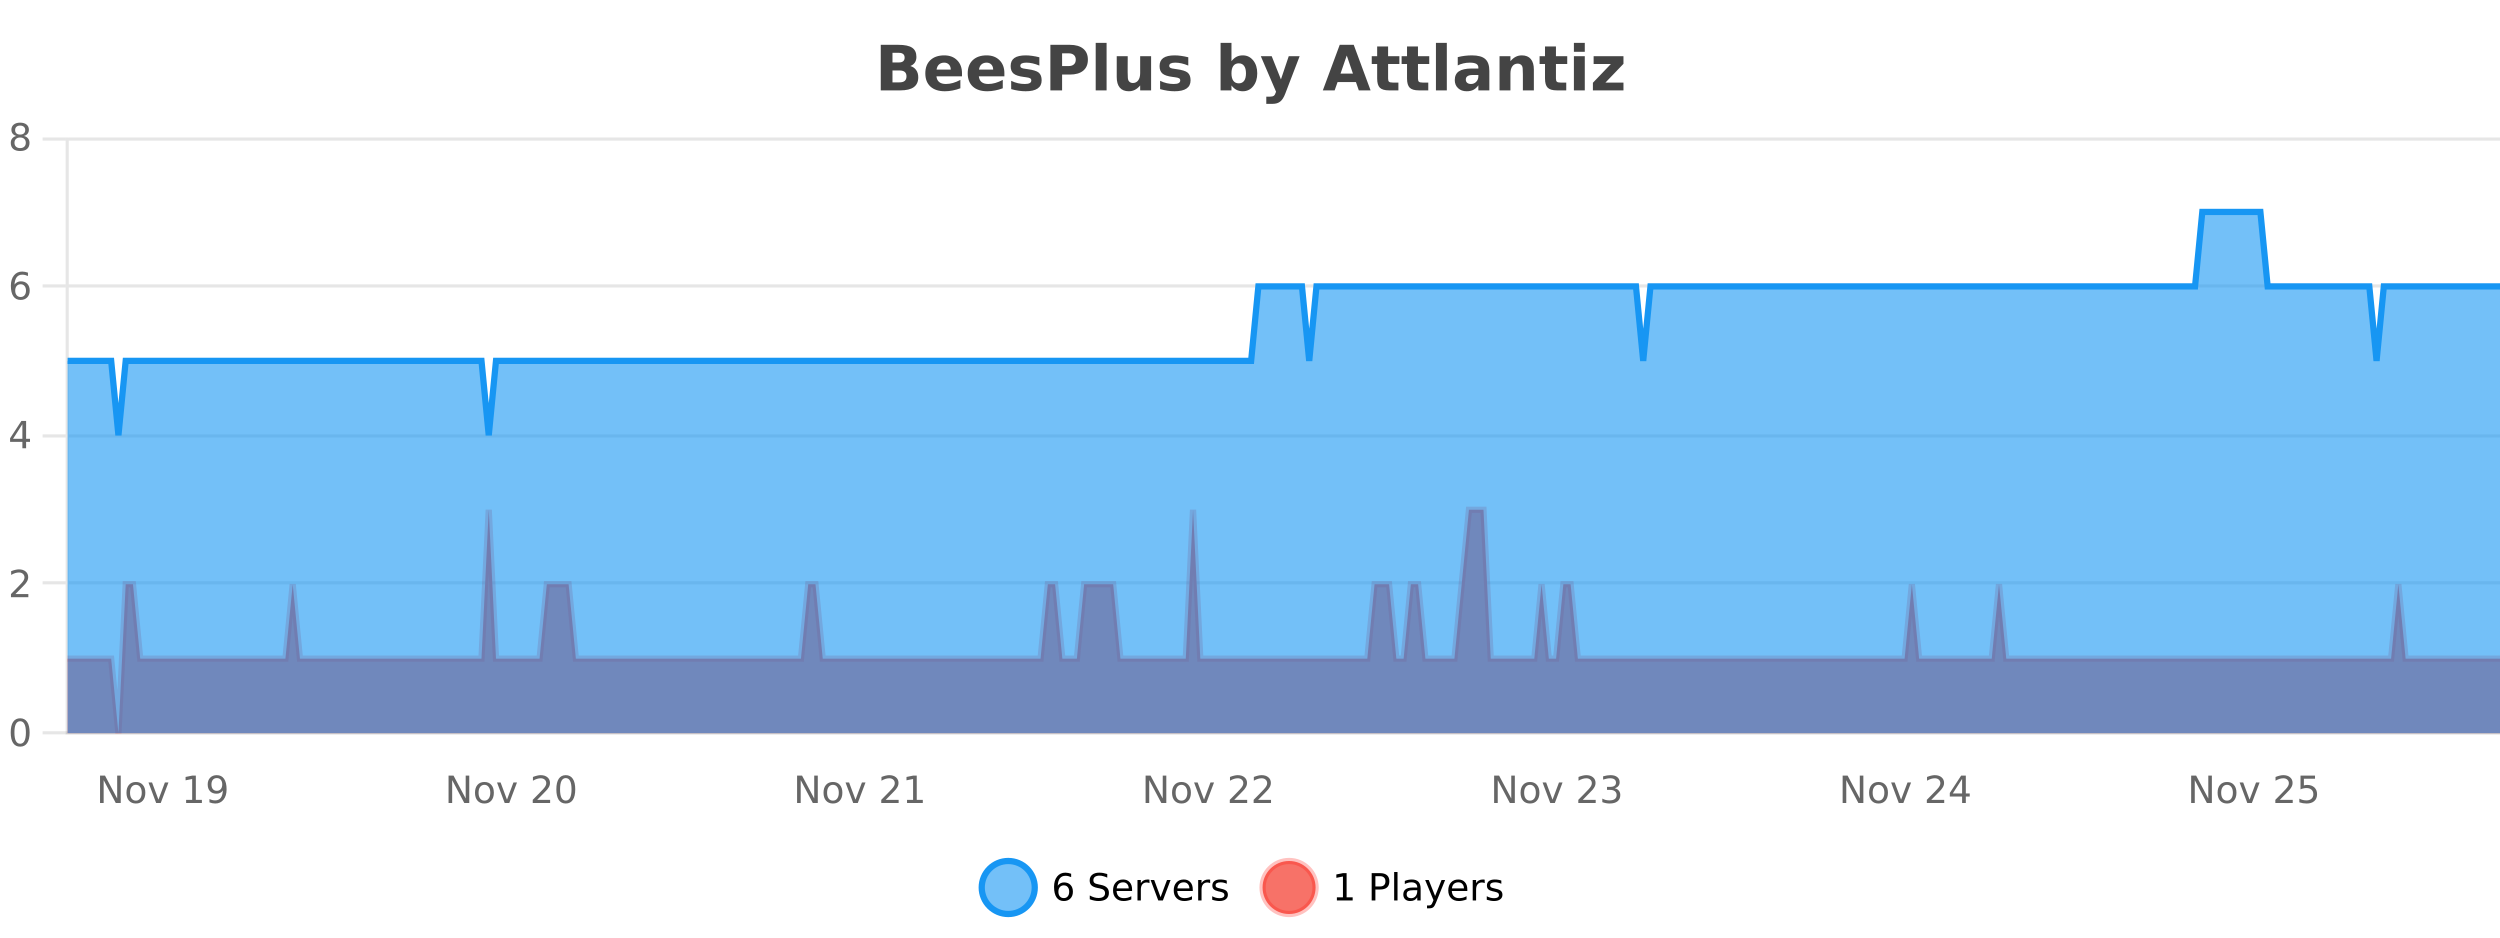 <?xml version="1.0" encoding="UTF-8"?>
<svg xmlns="http://www.w3.org/2000/svg" xmlns:xlink="http://www.w3.org/1999/xlink" width="800pt" height="300pt" viewBox="0 0 800 300" version="1.1">
<defs>
<clipPath id="clip1">
  <path d="M 285 263 L 360 263 L 360 300 L 285 300 Z M 285 263 "/>
</clipPath>
<clipPath id="clip2">
  <path d="M 375 263 L 450 263 L 450 300 L 375 300 Z M 375 263 "/>
</clipPath>
<clipPath id="clip3">
  <path d="M 21.633 163 L 800 163 L 800 234.602 L 21.633 234.602 Z M 21.633 163 "/>
</clipPath>
<clipPath id="clip4">
  <path d="M 20.633 134 L 800 134 L 800 235.602 L 20.633 235.602 Z M 20.633 134 "/>
</clipPath>
<clipPath id="clip5">
  <path d="M 21.633 67 L 800 67 L 800 234.602 L 21.633 234.602 Z M 21.633 67 "/>
</clipPath>
<clipPath id="clip6">
  <path d="M 20.633 43 L 800 43 L 800 168 L 20.633 168 Z M 20.633 43 "/>
</clipPath>
</defs>
<g id="surface594146">
<rect x="0" y="0" width="800" height="300" style="fill:rgb(100%,100%,100%);fill-opacity:1;stroke:none;"/>
<path style="fill:none;stroke-width:1;stroke-linecap:butt;stroke-linejoin:miter;stroke:rgb(0%,0%,0%);stroke-opacity:0.098;stroke-miterlimit:10;" d="M 22 234.5 L 800 234.5 "/>
<path style="fill:none;stroke-width:1;stroke-linecap:butt;stroke-linejoin:miter;stroke:rgb(0%,0%,0%);stroke-opacity:0.098;stroke-miterlimit:10;" d="M 13.633 234.5 L 21 234.5 "/>
<path style="fill:none;stroke-width:1;stroke-linecap:butt;stroke-linejoin:miter;stroke:rgb(0%,0%,0%);stroke-opacity:0.098;stroke-miterlimit:10;" d="M 22 186.5 L 800 186.5 "/>
<path style="fill:none;stroke-width:1;stroke-linecap:butt;stroke-linejoin:miter;stroke:rgb(0%,0%,0%);stroke-opacity:0.098;stroke-miterlimit:10;" d="M 13.633 186.5 L 21 186.5 "/>
<path style="fill:none;stroke-width:1;stroke-linecap:butt;stroke-linejoin:miter;stroke:rgb(0%,0%,0%);stroke-opacity:0.098;stroke-miterlimit:10;" d="M 22 139.5 L 800 139.5 "/>
<path style="fill:none;stroke-width:1;stroke-linecap:butt;stroke-linejoin:miter;stroke:rgb(0%,0%,0%);stroke-opacity:0.098;stroke-miterlimit:10;" d="M 13.633 139.5 L 21 139.5 "/>
<path style="fill:none;stroke-width:1;stroke-linecap:butt;stroke-linejoin:miter;stroke:rgb(0%,0%,0%);stroke-opacity:0.098;stroke-miterlimit:10;" d="M 22 91.5 L 800 91.5 "/>
<path style="fill:none;stroke-width:1;stroke-linecap:butt;stroke-linejoin:miter;stroke:rgb(0%,0%,0%);stroke-opacity:0.098;stroke-miterlimit:10;" d="M 13.633 91.5 L 21 91.5 "/>
<path style="fill:none;stroke-width:1;stroke-linecap:butt;stroke-linejoin:miter;stroke:rgb(0%,0%,0%);stroke-opacity:0.098;stroke-miterlimit:10;" d="M 22 44.5 L 800 44.5 "/>
<path style="fill:none;stroke-width:1;stroke-linecap:butt;stroke-linejoin:miter;stroke:rgb(0%,0%,0%);stroke-opacity:0.098;stroke-miterlimit:10;" d="M 13.633 44.5 L 21 44.5 "/>
<path style=" stroke:none;fill-rule:nonzero;fill:rgb(9.02%,58.824%,95.294%);fill-opacity:0.6;" d="M 331.121 284 C 331.121 288.688 327.324 292.484 322.637 292.484 C 317.953 292.484 314.152 288.688 314.152 284 C 314.152 279.312 317.953 275.516 322.637 275.516 C 327.324 275.516 331.121 279.312 331.121 284 Z M 331.121 284 "/>
<g clip-path="url(#clip1)" clip-rule="nonzero">
<path style="fill:none;stroke-width:2;stroke-linecap:butt;stroke-linejoin:miter;stroke:rgb(9.02%,58.824%,95.294%);stroke-opacity:1;stroke-miterlimit:10;" d="M 331.121 284 C 331.121 288.688 327.324 292.484 322.637 292.484 C 317.953 292.484 314.152 288.688 314.152 284 C 314.152 279.312 317.953 275.516 322.637 275.516 C 327.324 275.516 331.121 279.312 331.121 284 Z M 331.121 284 "/>
</g>
<path style=" stroke:none;fill-rule:nonzero;fill:rgb(0%,0%,0%);fill-opacity:1;" d="M 340.422 283.312 C 339.891 283.312 339.469 283.496 339.156 283.859 C 338.844 284.227 338.688 284.719 338.688 285.344 C 338.688 285.98 338.844 286.48 339.156 286.844 C 339.469 287.211 339.891 287.391 340.422 287.391 C 340.953 287.391 341.367 287.211 341.672 286.844 C 341.984 286.48 342.141 285.98 342.141 285.344 C 342.141 284.719 341.984 284.227 341.672 283.859 C 341.367 283.496 340.953 283.312 340.422 283.312 Z M 342.766 279.594 L 342.766 280.672 C 342.461 280.539 342.16 280.434 341.859 280.359 C 341.555 280.289 341.258 280.25 340.969 280.25 C 340.188 280.25 339.586 280.516 339.172 281.047 C 338.766 281.57 338.531 282.359 338.469 283.422 C 338.695 283.09 338.984 282.836 339.328 282.656 C 339.68 282.469 340.066 282.375 340.484 282.375 C 341.359 282.375 342.051 282.641 342.562 283.172 C 343.07 283.703 343.328 284.43 343.328 285.344 C 343.328 286.25 343.062 286.977 342.531 287.516 C 342 288.059 341.297 288.328 340.422 288.328 C 339.398 288.328 338.625 287.945 338.094 287.172 C 337.562 286.391 337.297 285.266 337.297 283.797 C 337.297 282.414 337.625 281.309 338.281 280.484 C 338.938 279.664 339.816 279.25 340.922 279.25 C 341.211 279.25 341.508 279.281 341.812 279.344 C 342.113 279.398 342.43 279.48 342.766 279.594 Z M 354.32 279.688 L 354.32 280.844 C 353.871 280.637 353.445 280.48 353.039 280.375 C 352.641 280.262 352.262 280.203 351.898 280.203 C 351.25 280.203 350.75 280.328 350.398 280.578 C 350.055 280.828 349.883 281.188 349.883 281.656 C 349.883 282.043 349.996 282.336 350.227 282.531 C 350.453 282.73 350.898 282.887 351.555 283 L 352.258 283.156 C 353.141 283.324 353.793 283.621 354.211 284.047 C 354.637 284.465 354.852 285.027 354.852 285.734 C 354.852 286.59 354.562 287.234 353.992 287.672 C 353.43 288.109 352.594 288.328 351.492 288.328 C 351.086 288.328 350.648 288.281 350.18 288.188 C 349.711 288.094 349.227 287.953 348.727 287.766 L 348.727 286.547 C 349.203 286.82 349.672 287.023 350.133 287.156 C 350.602 287.293 351.055 287.359 351.492 287.359 C 352.168 287.359 352.688 287.23 353.055 286.969 C 353.43 286.699 353.617 286.32 353.617 285.828 C 353.617 285.402 353.48 285.07 353.211 284.828 C 352.949 284.578 352.516 284.398 351.914 284.281 L 351.195 284.141 C 350.309 283.965 349.668 283.688 349.273 283.312 C 348.887 282.938 348.695 282.418 348.695 281.75 C 348.695 280.969 348.965 280.359 349.508 279.922 C 350.047 279.477 350.797 279.25 351.758 279.25 C 352.172 279.25 352.59 279.289 353.008 279.359 C 353.434 279.434 353.871 279.543 354.32 279.688 Z M 362.266 284.609 L 362.266 285.125 L 357.297 285.125 C 357.348 285.875 357.57 286.445 357.969 286.828 C 358.375 287.215 358.93 287.406 359.641 287.406 C 360.055 287.406 360.457 287.359 360.844 287.266 C 361.238 287.164 361.629 287.008 362.016 286.797 L 362.016 287.828 C 361.617 287.984 361.219 288.105 360.812 288.188 C 360.406 288.281 359.992 288.328 359.578 288.328 C 358.535 288.328 357.707 288.027 357.094 287.422 C 356.477 286.809 356.172 285.98 356.172 284.938 C 356.172 283.867 356.461 283.016 357.047 282.391 C 357.629 281.758 358.41 281.438 359.391 281.438 C 360.273 281.438 360.973 281.727 361.484 282.297 C 362.004 282.859 362.266 283.633 362.266 284.609 Z M 361.188 284.281 C 361.176 283.699 361.008 283.23 360.688 282.875 C 360.363 282.523 359.938 282.344 359.406 282.344 C 358.801 282.344 358.316 282.516 357.953 282.859 C 357.598 283.203 357.395 283.684 357.344 284.297 Z M 367.836 282.594 C 367.711 282.531 367.574 282.484 367.43 282.453 C 367.293 282.414 367.137 282.391 366.961 282.391 C 366.355 282.391 365.887 282.59 365.555 282.984 C 365.23 283.383 365.07 283.953 365.07 284.703 L 365.07 288.156 L 363.992 288.156 L 363.992 281.594 L 365.07 281.594 L 365.07 282.609 C 365.297 282.215 365.594 281.922 365.961 281.734 C 366.324 281.539 366.766 281.438 367.289 281.438 C 367.359 281.438 367.438 281.445 367.523 281.453 C 367.617 281.465 367.715 281.48 367.82 281.5 Z M 368.195 281.594 L 369.336 281.594 L 371.383 287.094 L 373.445 281.594 L 374.586 281.594 L 372.117 288.156 L 370.648 288.156 Z M 381.688 284.609 L 381.688 285.125 L 376.719 285.125 C 376.77 285.875 376.992 286.445 377.391 286.828 C 377.797 287.215 378.352 287.406 379.062 287.406 C 379.477 287.406 379.879 287.359 380.266 287.266 C 380.66 287.164 381.051 287.008 381.438 286.797 L 381.438 287.828 C 381.039 287.984 380.641 288.105 380.234 288.188 C 379.828 288.281 379.414 288.328 379 288.328 C 377.957 288.328 377.129 288.027 376.516 287.422 C 375.898 286.809 375.594 285.98 375.594 284.938 C 375.594 283.867 375.883 283.016 376.469 282.391 C 377.051 281.758 377.832 281.438 378.812 281.438 C 379.695 281.438 380.395 281.727 380.906 282.297 C 381.426 282.859 381.688 283.633 381.688 284.609 Z M 380.609 284.281 C 380.598 283.699 380.43 283.23 380.109 282.875 C 379.785 282.523 379.359 282.344 378.828 282.344 C 378.223 282.344 377.738 282.516 377.375 282.859 C 377.02 283.203 376.816 283.684 376.766 284.297 Z M 387.258 282.594 C 387.133 282.531 386.996 282.484 386.852 282.453 C 386.715 282.414 386.559 282.391 386.383 282.391 C 385.777 282.391 385.309 282.59 384.977 282.984 C 384.652 283.383 384.492 283.953 384.492 284.703 L 384.492 288.156 L 383.414 288.156 L 383.414 281.594 L 384.492 281.594 L 384.492 282.609 C 384.719 282.215 385.016 281.922 385.383 281.734 C 385.746 281.539 386.188 281.438 386.711 281.438 C 386.781 281.438 386.859 281.445 386.945 281.453 C 387.039 281.465 387.137 281.48 387.242 281.5 Z M 392.562 281.781 L 392.562 282.812 C 392.258 282.656 391.941 282.543 391.609 282.469 C 391.285 282.387 390.945 282.344 390.594 282.344 C 390.062 282.344 389.66 282.43 389.391 282.594 C 389.117 282.75 388.984 282.996 388.984 283.328 C 388.984 283.578 389.078 283.777 389.266 283.922 C 389.461 284.059 389.852 284.188 390.438 284.312 L 390.797 284.406 C 391.566 284.562 392.113 284.793 392.438 285.094 C 392.758 285.398 392.922 285.812 392.922 286.344 C 392.922 286.961 392.676 287.445 392.188 287.797 C 391.707 288.152 391.047 288.328 390.203 288.328 C 389.848 288.328 389.477 288.289 389.094 288.219 C 388.719 288.156 388.32 288.059 387.906 287.922 L 387.906 286.797 C 388.301 287.008 388.691 287.164 389.078 287.266 C 389.461 287.371 389.848 287.422 390.234 287.422 C 390.734 287.422 391.117 287.34 391.391 287.172 C 391.672 286.996 391.812 286.746 391.812 286.422 C 391.812 286.133 391.711 285.906 391.516 285.75 C 391.316 285.594 390.883 285.445 390.219 285.297 L 389.844 285.219 C 389.176 285.074 388.691 284.855 388.391 284.562 C 388.098 284.273 387.953 283.875 387.953 283.375 C 387.953 282.75 388.172 282.273 388.609 281.938 C 389.047 281.605 389.664 281.438 390.469 281.438 C 390.863 281.438 391.238 281.469 391.594 281.531 C 391.945 281.586 392.27 281.668 392.562 281.781 Z M 332.637 277.016 "/>
<path style=" stroke:none;fill-rule:nonzero;fill:rgb(96.863%,44.706%,40.784%);fill-opacity:1;" d="M 420.988 284 C 420.988 288.688 417.191 292.484 412.504 292.484 C 407.82 292.484 404.02 288.688 404.02 284 C 404.02 279.312 407.82 275.516 412.504 275.516 C 417.191 275.516 420.988 279.312 420.988 284 Z M 420.988 284 "/>
<g clip-path="url(#clip2)" clip-rule="nonzero">
<path style="fill:none;stroke-width:2;stroke-linecap:butt;stroke-linejoin:miter;stroke:rgb(100%,4.706%,0%);stroke-opacity:0.247;stroke-miterlimit:10;" d="M 420.988 284 C 420.988 288.688 417.191 292.484 412.504 292.484 C 407.82 292.484 404.02 288.688 404.02 284 C 404.02 279.312 407.82 275.516 412.504 275.516 C 417.191 275.516 420.988 279.312 420.988 284 Z M 420.988 284 "/>
</g>
<path style=" stroke:none;fill-rule:nonzero;fill:rgb(0%,0%,0%);fill-opacity:1;" d="M 427.805 287.156 L 429.742 287.156 L 429.742 280.484 L 427.633 280.906 L 427.633 279.828 L 429.727 279.406 L 430.914 279.406 L 430.914 287.156 L 432.852 287.156 L 432.852 288.156 L 427.805 288.156 Z M 440.125 280.375 L 440.125 283.672 L 441.609 283.672 C 442.16 283.672 442.586 283.531 442.891 283.25 C 443.191 282.961 443.344 282.547 443.344 282.016 C 443.344 281.496 443.191 281.094 442.891 280.812 C 442.586 280.523 442.16 280.375 441.609 280.375 Z M 438.938 279.406 L 441.609 279.406 C 442.598 279.406 443.344 279.633 443.844 280.078 C 444.344 280.516 444.594 281.164 444.594 282.016 C 444.594 282.883 444.344 283.539 443.844 283.984 C 443.344 284.422 442.598 284.641 441.609 284.641 L 440.125 284.641 L 440.125 288.156 L 438.938 288.156 Z M 446.129 279.031 L 447.207 279.031 L 447.207 288.156 L 446.129 288.156 Z M 452.445 284.859 C 451.578 284.859 450.977 284.961 450.633 285.156 C 450.297 285.355 450.133 285.695 450.133 286.172 C 450.133 286.559 450.258 286.867 450.508 287.094 C 450.766 287.312 451.109 287.422 451.539 287.422 C 452.141 287.422 452.621 287.215 452.977 286.797 C 453.34 286.371 453.523 285.805 453.523 285.094 L 453.523 284.859 Z M 454.602 284.406 L 454.602 288.156 L 453.523 288.156 L 453.523 287.156 C 453.273 287.555 452.965 287.852 452.602 288.047 C 452.234 288.234 451.789 288.328 451.258 288.328 C 450.578 288.328 450.043 288.141 449.648 287.766 C 449.25 287.383 449.055 286.875 449.055 286.25 C 449.055 285.512 449.297 284.953 449.789 284.578 C 450.289 284.203 451.027 284.016 452.008 284.016 L 453.523 284.016 L 453.523 283.906 C 453.523 283.406 453.355 283.023 453.023 282.75 C 452.699 282.48 452.246 282.344 451.664 282.344 C 451.289 282.344 450.918 282.391 450.555 282.484 C 450.199 282.578 449.859 282.715 449.539 282.891 L 449.539 281.891 C 449.934 281.734 450.312 281.621 450.68 281.547 C 451.055 281.477 451.418 281.438 451.773 281.438 C 452.719 281.438 453.43 281.684 453.898 282.172 C 454.367 282.664 454.602 283.406 454.602 284.406 Z M 459.551 288.766 C 459.246 289.547 458.949 290.055 458.66 290.297 C 458.367 290.535 457.98 290.656 457.504 290.656 L 456.645 290.656 L 456.645 289.75 L 457.27 289.75 C 457.57 289.75 457.801 289.676 457.957 289.531 C 458.121 289.395 458.305 289.066 458.504 288.547 L 458.707 288.047 L 456.051 281.594 L 457.191 281.594 L 459.238 286.719 L 461.301 281.594 L 462.441 281.594 Z M 469.543 284.609 L 469.543 285.125 L 464.574 285.125 C 464.625 285.875 464.848 286.445 465.246 286.828 C 465.652 287.215 466.207 287.406 466.918 287.406 C 467.332 287.406 467.734 287.359 468.121 287.266 C 468.516 287.164 468.906 287.008 469.293 286.797 L 469.293 287.828 C 468.895 287.984 468.496 288.105 468.09 288.188 C 467.684 288.281 467.27 288.328 466.855 288.328 C 465.812 288.328 464.984 288.027 464.371 287.422 C 463.754 286.809 463.449 285.98 463.449 284.938 C 463.449 283.867 463.738 283.016 464.324 282.391 C 464.906 281.758 465.688 281.438 466.668 281.438 C 467.551 281.438 468.25 281.727 468.762 282.297 C 469.281 282.859 469.543 283.633 469.543 284.609 Z M 468.465 284.281 C 468.453 283.699 468.285 283.23 467.965 282.875 C 467.641 282.523 467.215 282.344 466.684 282.344 C 466.078 282.344 465.594 282.516 465.23 282.859 C 464.875 283.203 464.672 283.684 464.621 284.297 Z M 475.113 282.594 C 474.988 282.531 474.852 282.484 474.707 282.453 C 474.57 282.414 474.414 282.391 474.238 282.391 C 473.633 282.391 473.164 282.59 472.832 282.984 C 472.508 283.383 472.348 283.953 472.348 284.703 L 472.348 288.156 L 471.27 288.156 L 471.27 281.594 L 472.348 281.594 L 472.348 282.609 C 472.574 282.215 472.871 281.922 473.238 281.734 C 473.602 281.539 474.043 281.438 474.566 281.438 C 474.637 281.438 474.715 281.445 474.801 281.453 C 474.895 281.465 474.992 281.48 475.098 281.5 Z M 480.422 281.781 L 480.422 282.812 C 480.117 282.656 479.801 282.543 479.469 282.469 C 479.145 282.387 478.805 282.344 478.453 282.344 C 477.922 282.344 477.52 282.43 477.25 282.594 C 476.977 282.75 476.844 282.996 476.844 283.328 C 476.844 283.578 476.938 283.777 477.125 283.922 C 477.32 284.059 477.711 284.188 478.297 284.312 L 478.656 284.406 C 479.426 284.562 479.973 284.793 480.297 285.094 C 480.617 285.398 480.781 285.812 480.781 286.344 C 480.781 286.961 480.535 287.445 480.047 287.797 C 479.566 288.152 478.906 288.328 478.062 288.328 C 477.707 288.328 477.336 288.289 476.953 288.219 C 476.578 288.156 476.18 288.059 475.766 287.922 L 475.766 286.797 C 476.16 287.008 476.551 287.164 476.938 287.266 C 477.32 287.371 477.707 287.422 478.094 287.422 C 478.594 287.422 478.977 287.34 479.25 287.172 C 479.531 286.996 479.672 286.746 479.672 286.422 C 479.672 286.133 479.57 285.906 479.375 285.75 C 479.176 285.594 478.742 285.445 478.078 285.297 L 477.703 285.219 C 477.035 285.074 476.551 284.855 476.25 284.562 C 475.957 284.273 475.812 283.875 475.812 283.375 C 475.812 282.75 476.031 282.273 476.469 281.938 C 476.906 281.605 477.523 281.438 478.328 281.438 C 478.723 281.438 479.098 281.469 479.453 281.531 C 479.805 281.586 480.129 281.668 480.422 281.781 Z M 422.504 277.016 "/>
<path style=" stroke:none;fill-rule:nonzero;fill:rgb(26.667%,26.667%,26.667%);fill-opacity:1;" d="M 287.672 19.984 C 288.266 19.984 288.711 19.855 289.016 19.594 C 289.328 19.336 289.484 18.949 289.484 18.438 C 289.484 17.938 289.328 17.559 289.016 17.297 C 288.711 17.039 288.266 16.906 287.672 16.906 L 285.594 16.906 L 285.594 19.984 Z M 287.797 26.359 C 288.555 26.359 289.125 26.203 289.5 25.891 C 289.883 25.57 290.078 25.086 290.078 24.438 C 290.078 23.805 289.891 23.328 289.516 23.016 C 289.141 22.703 288.566 22.547 287.797 22.547 L 285.594 22.547 L 285.594 26.359 Z M 291.297 21.125 C 292.109 21.355 292.734 21.789 293.172 22.422 C 293.617 23.047 293.844 23.82 293.844 24.734 C 293.844 26.141 293.363 27.195 292.406 27.891 C 291.457 28.578 290.016 28.922 288.078 28.922 L 281.844 28.922 L 281.844 14.344 L 287.484 14.344 C 289.504 14.344 290.969 14.652 291.875 15.266 C 292.789 15.871 293.25 16.852 293.25 18.203 C 293.25 18.914 293.082 19.516 292.75 20.016 C 292.414 20.508 291.93 20.875 291.297 21.125 Z M 307.836 23.422 L 307.836 24.422 L 299.664 24.422 C 299.746 25.246 300.043 25.859 300.555 26.266 C 301.062 26.672 301.773 26.875 302.68 26.875 C 303.418 26.875 304.172 26.766 304.945 26.547 C 305.715 26.328 306.508 26 307.32 25.562 L 307.32 28.25 C 306.496 28.562 305.668 28.797 304.836 28.953 C 304.012 29.117 303.188 29.203 302.367 29.203 C 300.387 29.203 298.844 28.703 297.742 27.703 C 296.648 26.695 296.102 25.281 296.102 23.469 C 296.102 21.68 296.637 20.273 297.711 19.25 C 298.793 18.23 300.277 17.719 302.164 17.719 C 303.883 17.719 305.258 18.242 306.289 19.281 C 307.32 20.312 307.836 21.695 307.836 23.422 Z M 304.242 22.266 C 304.242 21.602 304.047 21.062 303.664 20.656 C 303.277 20.25 302.773 20.047 302.148 20.047 C 301.469 20.047 300.918 20.242 300.492 20.625 C 300.074 21 299.812 21.547 299.711 22.266 Z M 321.402 23.422 L 321.402 24.422 L 313.23 24.422 C 313.312 25.246 313.609 25.859 314.121 26.266 C 314.629 26.672 315.34 26.875 316.246 26.875 C 316.984 26.875 317.738 26.766 318.512 26.547 C 319.281 26.328 320.074 26 320.887 25.562 L 320.887 28.25 C 320.062 28.562 319.234 28.797 318.402 28.953 C 317.578 29.117 316.754 29.203 315.934 29.203 C 313.953 29.203 312.41 28.703 311.309 27.703 C 310.215 26.695 309.668 25.281 309.668 23.469 C 309.668 21.68 310.203 20.273 311.277 19.25 C 312.359 18.23 313.844 17.719 315.73 17.719 C 317.449 17.719 318.824 18.242 319.855 19.281 C 320.887 20.312 321.402 21.695 321.402 23.422 Z M 317.809 22.266 C 317.809 21.602 317.613 21.062 317.23 20.656 C 316.844 20.25 316.34 20.047 315.715 20.047 C 315.035 20.047 314.484 20.242 314.059 20.625 C 313.641 21 313.379 21.547 313.277 22.266 Z M 332.594 18.328 L 332.594 20.984 C 331.852 20.672 331.133 20.438 330.438 20.281 C 329.738 20.125 329.078 20.047 328.453 20.047 C 327.797 20.047 327.305 20.133 326.984 20.297 C 326.66 20.465 326.5 20.719 326.5 21.062 C 326.5 21.344 326.617 21.559 326.859 21.703 C 327.109 21.852 327.547 21.961 328.172 22.031 L 328.797 22.125 C 330.586 22.355 331.789 22.73 332.406 23.25 C 333.02 23.773 333.328 24.59 333.328 25.703 C 333.328 26.871 332.895 27.746 332.031 28.328 C 331.176 28.914 329.898 29.203 328.203 29.203 C 327.473 29.203 326.723 29.145 325.953 29.031 C 325.18 28.918 324.391 28.746 323.578 28.516 L 323.578 25.859 C 324.273 26.203 324.988 26.461 325.719 26.625 C 326.445 26.793 327.191 26.875 327.953 26.875 C 328.641 26.875 329.156 26.781 329.5 26.594 C 329.844 26.406 330.016 26.125 330.016 25.75 C 330.016 25.438 329.895 25.211 329.656 25.062 C 329.414 24.906 328.941 24.789 328.234 24.703 L 327.625 24.625 C 326.062 24.43 324.969 24.07 324.344 23.547 C 323.719 23.016 323.406 22.215 323.406 21.141 C 323.406 19.984 323.801 19.125 324.594 18.562 C 325.395 18 326.613 17.719 328.25 17.719 C 328.895 17.719 329.57 17.773 330.281 17.875 C 330.988 17.969 331.758 18.121 332.594 18.328 Z M 336.121 14.344 L 342.355 14.344 C 344.207 14.344 345.629 14.758 346.621 15.578 C 347.621 16.402 348.121 17.574 348.121 19.094 C 348.121 20.625 347.621 21.805 346.621 22.625 C 345.629 23.449 344.207 23.859 342.355 23.859 L 339.871 23.859 L 339.871 28.922 L 336.121 28.922 Z M 339.871 17.062 L 339.871 21.141 L 341.949 21.141 C 342.676 21.141 343.238 20.965 343.637 20.609 C 344.043 20.258 344.246 19.75 344.246 19.094 C 344.246 18.449 344.043 17.949 343.637 17.594 C 343.238 17.242 342.676 17.062 341.949 17.062 Z M 350.625 13.719 L 354.109 13.719 L 354.109 28.922 L 350.625 28.922 Z M 357.352 24.656 L 357.352 17.984 L 360.867 17.984 L 360.867 19.078 C 360.867 19.672 360.859 20.418 360.852 21.312 C 360.852 22.211 360.852 22.805 360.852 23.094 C 360.852 23.98 360.871 24.617 360.914 25 C 360.965 25.387 361.043 25.668 361.148 25.844 C 361.293 26.074 361.48 26.25 361.711 26.375 C 361.938 26.5 362.203 26.562 362.508 26.562 C 363.234 26.562 363.809 26.281 364.227 25.719 C 364.641 25.156 364.852 24.383 364.852 23.391 L 364.852 17.984 L 368.352 17.984 L 368.352 28.922 L 364.852 28.922 L 364.852 27.344 C 364.32 27.98 363.758 28.449 363.164 28.75 C 362.578 29.051 361.934 29.203 361.227 29.203 C 359.965 29.203 359 28.82 358.336 28.047 C 357.68 27.266 357.352 26.137 357.352 24.656 Z M 380.25 18.328 L 380.25 20.984 C 379.508 20.672 378.789 20.438 378.094 20.281 C 377.395 20.125 376.734 20.047 376.109 20.047 C 375.453 20.047 374.961 20.133 374.641 20.297 C 374.316 20.465 374.156 20.719 374.156 21.062 C 374.156 21.344 374.273 21.559 374.516 21.703 C 374.766 21.852 375.203 21.961 375.828 22.031 L 376.453 22.125 C 378.242 22.355 379.445 22.73 380.062 23.25 C 380.676 23.773 380.984 24.59 380.984 25.703 C 380.984 26.871 380.551 27.746 379.688 28.328 C 378.832 28.914 377.555 29.203 375.859 29.203 C 375.129 29.203 374.379 29.145 373.609 29.031 C 372.836 28.918 372.047 28.746 371.234 28.516 L 371.234 25.859 C 371.93 26.203 372.645 26.461 373.375 26.625 C 374.102 26.793 374.848 26.875 375.609 26.875 C 376.297 26.875 376.812 26.781 377.156 26.594 C 377.5 26.406 377.672 26.125 377.672 25.75 C 377.672 25.438 377.551 25.211 377.312 25.062 C 377.07 24.906 376.598 24.789 375.891 24.703 L 375.281 24.625 C 373.719 24.43 372.625 24.07 372 23.547 C 371.375 23.016 371.062 22.215 371.062 21.141 C 371.062 19.984 371.457 19.125 372.25 18.562 C 373.051 18 374.27 17.719 375.906 17.719 C 376.551 17.719 377.227 17.773 377.938 17.875 C 378.645 17.969 379.414 18.121 380.25 18.328 Z M 396.398 26.672 C 397.148 26.672 397.719 26.402 398.117 25.859 C 398.512 25.309 398.711 24.512 398.711 23.469 C 398.711 22.43 398.512 21.637 398.117 21.094 C 397.719 20.543 397.148 20.266 396.398 20.266 C 395.648 20.266 395.07 20.543 394.664 21.094 C 394.266 21.637 394.07 22.43 394.07 23.469 C 394.07 24.5 394.266 25.293 394.664 25.844 C 395.07 26.398 395.648 26.672 396.398 26.672 Z M 394.07 19.578 C 394.559 18.945 395.094 18.477 395.68 18.172 C 396.262 17.871 396.934 17.719 397.695 17.719 C 399.047 17.719 400.156 18.258 401.023 19.328 C 401.887 20.402 402.32 21.781 402.32 23.469 C 402.32 25.148 401.887 26.523 401.023 27.594 C 400.156 28.668 399.047 29.203 397.695 29.203 C 396.934 29.203 396.262 29.051 395.68 28.75 C 395.094 28.449 394.559 27.98 394.07 27.344 L 394.07 28.922 L 390.586 28.922 L 390.586 13.719 L 394.07 13.719 Z M 403.461 17.984 L 406.945 17.984 L 409.898 25.406 L 412.398 17.984 L 415.883 17.984 L 411.289 29.953 C 410.828 31.172 410.289 32.02 409.664 32.5 C 409.047 32.988 408.242 33.234 407.242 33.234 L 405.211 33.234 L 405.211 30.938 L 406.305 30.938 C 406.898 30.938 407.328 30.844 407.602 30.656 C 407.871 30.469 408.078 30.129 408.227 29.641 L 408.336 29.344 Z M 433.898 26.266 L 428.023 26.266 L 427.086 28.922 L 423.305 28.922 L 428.711 14.344 L 433.195 14.344 L 438.586 28.922 L 434.82 28.922 Z M 428.961 23.562 L 432.945 23.562 L 430.961 17.766 Z M 444.191 14.875 L 444.191 17.984 L 447.801 17.984 L 447.801 20.484 L 444.191 20.484 L 444.191 25.125 C 444.191 25.637 444.289 25.98 444.488 26.156 C 444.695 26.336 445.098 26.422 445.691 26.422 L 447.488 26.422 L 447.488 28.922 L 444.488 28.922 C 443.113 28.922 442.133 28.637 441.551 28.062 C 440.977 27.48 440.691 26.5 440.691 25.125 L 440.691 20.484 L 438.957 20.484 L 438.957 17.984 L 440.691 17.984 L 440.691 14.875 Z M 453.75 14.875 L 453.75 17.984 L 457.359 17.984 L 457.359 20.484 L 453.75 20.484 L 453.75 25.125 C 453.75 25.637 453.848 25.98 454.047 26.156 C 454.254 26.336 454.656 26.422 455.25 26.422 L 457.047 26.422 L 457.047 28.922 L 454.047 28.922 C 452.672 28.922 451.691 28.637 451.109 28.062 C 450.535 27.48 450.25 26.5 450.25 25.125 L 450.25 20.484 L 448.516 20.484 L 448.516 17.984 L 450.25 17.984 L 450.25 14.875 Z M 459.5 13.719 L 462.984 13.719 L 462.984 28.922 L 459.5 28.922 Z M 471.246 24 C 470.516 24 469.969 24.125 469.605 24.375 C 469.238 24.617 469.059 24.98 469.059 25.469 C 469.059 25.906 469.203 26.25 469.496 26.5 C 469.797 26.75 470.207 26.875 470.73 26.875 C 471.387 26.875 471.938 26.641 472.387 26.172 C 472.844 25.703 473.074 25.117 473.074 24.406 L 473.074 24 Z M 476.59 22.688 L 476.59 28.922 L 473.074 28.922 L 473.074 27.297 C 472.605 27.965 472.074 28.449 471.48 28.75 C 470.895 29.051 470.184 29.203 469.34 29.203 C 468.215 29.203 467.297 28.875 466.59 28.219 C 465.879 27.555 465.527 26.695 465.527 25.641 C 465.527 24.359 465.965 23.422 466.84 22.828 C 467.723 22.227 469.113 21.922 471.012 21.922 L 473.074 21.922 L 473.074 21.641 C 473.074 21.09 472.855 20.688 472.418 20.438 C 471.98 20.18 471.297 20.047 470.371 20.047 C 469.621 20.047 468.922 20.125 468.277 20.281 C 467.629 20.43 467.031 20.648 466.48 20.938 L 466.48 18.281 C 467.23 18.094 467.98 17.953 468.73 17.859 C 469.488 17.766 470.25 17.719 471.012 17.719 C 472.98 17.719 474.402 18.109 475.277 18.891 C 476.152 19.664 476.59 20.93 476.59 22.688 Z M 490.836 22.266 L 490.836 28.922 L 487.32 28.922 L 487.32 23.828 C 487.32 22.883 487.297 22.23 487.258 21.875 C 487.215 21.512 487.141 21.246 487.039 21.078 C 486.902 20.852 486.715 20.672 486.477 20.547 C 486.246 20.422 485.98 20.359 485.68 20.359 C 484.949 20.359 484.375 20.641 483.961 21.203 C 483.543 21.766 483.336 22.547 483.336 23.547 L 483.336 28.922 L 479.852 28.922 L 479.852 17.984 L 483.336 17.984 L 483.336 19.578 C 483.867 18.945 484.43 18.477 485.023 18.172 C 485.617 17.871 486.266 17.719 486.977 17.719 C 488.246 17.719 489.203 18.109 489.852 18.891 C 490.508 19.664 490.836 20.789 490.836 22.266 Z M 497.902 14.875 L 497.902 17.984 L 501.512 17.984 L 501.512 20.484 L 497.902 20.484 L 497.902 25.125 C 497.902 25.637 498 25.98 498.199 26.156 C 498.406 26.336 498.809 26.422 499.402 26.422 L 501.199 26.422 L 501.199 28.922 L 498.199 28.922 C 496.824 28.922 495.844 28.637 495.262 28.062 C 494.688 27.48 494.402 26.5 494.402 25.125 L 494.402 20.484 L 492.668 20.484 L 492.668 17.984 L 494.402 17.984 L 494.402 14.875 Z M 503.648 17.984 L 507.133 17.984 L 507.133 28.922 L 503.648 28.922 Z M 503.648 13.719 L 507.133 13.719 L 507.133 16.578 L 503.648 16.578 Z M 509.961 17.984 L 519.508 17.984 L 519.508 20.422 L 513.742 26.422 L 519.508 26.422 L 519.508 28.922 L 509.727 28.922 L 509.727 26.484 L 515.477 20.484 L 509.961 20.484 Z M 280 10.359 "/>
<path style="fill:none;stroke-width:1;stroke-linecap:butt;stroke-linejoin:miter;stroke:rgb(0%,0%,0%);stroke-opacity:0.098;stroke-miterlimit:10;" d="M 21 234.5 L 801 234.5 "/>
<path style=" stroke:none;fill-rule:nonzero;fill:rgb(40%,40%,40%);fill-opacity:1;" d="M 32.012 248.203 L 33.605 248.203 L 37.496 255.516 L 37.496 248.203 L 38.637 248.203 L 38.637 256.953 L 37.043 256.953 L 33.168 249.641 L 33.168 256.953 L 32.012 256.953 Z M 43.488 251.141 C 42.914 251.141 42.457 251.371 42.113 251.828 C 41.777 252.277 41.613 252.891 41.613 253.672 C 41.613 254.465 41.777 255.086 42.113 255.531 C 42.445 255.98 42.902 256.203 43.488 256.203 C 44.059 256.203 44.512 255.98 44.848 255.531 C 45.191 255.074 45.363 254.453 45.363 253.672 C 45.363 252.902 45.191 252.289 44.848 251.828 C 44.512 251.371 44.059 251.141 43.488 251.141 Z M 43.488 250.234 C 44.426 250.234 45.16 250.543 45.691 251.156 C 46.23 251.762 46.504 252.602 46.504 253.672 C 46.504 254.746 46.23 255.59 45.691 256.203 C 45.16 256.82 44.426 257.125 43.488 257.125 C 42.551 257.125 41.809 256.82 41.27 256.203 C 40.738 255.59 40.473 254.746 40.473 253.672 C 40.473 252.602 40.738 251.762 41.27 251.156 C 41.809 250.543 42.551 250.234 43.488 250.234 Z M 47.516 250.391 L 48.656 250.391 L 50.703 255.891 L 52.766 250.391 L 53.906 250.391 L 51.438 256.953 L 49.969 256.953 Z M 59.559 255.953 L 61.496 255.953 L 61.496 249.281 L 59.387 249.703 L 59.387 248.625 L 61.48 248.203 L 62.668 248.203 L 62.668 255.953 L 64.605 255.953 L 64.605 256.953 L 59.559 256.953 Z M 67.023 256.766 L 67.023 255.688 C 67.324 255.836 67.625 255.945 67.93 256.016 C 68.23 256.09 68.531 256.125 68.836 256.125 C 69.617 256.125 70.211 255.867 70.617 255.344 C 71.031 254.812 71.266 254.012 71.32 252.938 C 71.102 253.281 70.812 253.543 70.461 253.719 C 70.117 253.898 69.73 253.984 69.305 253.984 C 68.43 253.984 67.734 253.727 67.227 253.203 C 66.715 252.672 66.461 251.945 66.461 251.016 C 66.461 250.121 66.727 249.402 67.258 248.859 C 67.789 248.32 68.496 248.047 69.383 248.047 C 70.391 248.047 71.164 248.438 71.695 249.219 C 72.234 249.992 72.508 251.117 72.508 252.594 C 72.508 253.969 72.18 255.07 71.523 255.891 C 70.867 256.715 69.984 257.125 68.883 257.125 C 68.578 257.125 68.277 257.094 67.977 257.031 C 67.672 256.977 67.355 256.891 67.023 256.766 Z M 69.383 253.062 C 69.914 253.062 70.336 252.883 70.648 252.516 C 70.961 252.152 71.117 251.652 71.117 251.016 C 71.117 250.391 70.961 249.898 70.648 249.531 C 70.336 249.168 69.914 248.984 69.383 248.984 C 68.852 248.984 68.43 249.168 68.117 249.531 C 67.812 249.898 67.664 250.391 67.664 251.016 C 67.664 251.652 67.812 252.152 68.117 252.516 C 68.43 252.883 68.852 253.062 69.383 253.062 Z M 30.84 245.816 "/>
<path style=" stroke:none;fill-rule:nonzero;fill:rgb(40%,40%,40%);fill-opacity:1;" d="M 143.539 248.203 L 145.133 248.203 L 149.023 255.516 L 149.023 248.203 L 150.164 248.203 L 150.164 256.953 L 148.57 256.953 L 144.695 249.641 L 144.695 256.953 L 143.539 256.953 Z M 155.016 251.141 C 154.441 251.141 153.984 251.371 153.641 251.828 C 153.305 252.277 153.141 252.891 153.141 253.672 C 153.141 254.465 153.305 255.086 153.641 255.531 C 153.973 255.98 154.43 256.203 155.016 256.203 C 155.586 256.203 156.039 255.98 156.375 255.531 C 156.719 255.074 156.891 254.453 156.891 253.672 C 156.891 252.902 156.719 252.289 156.375 251.828 C 156.039 251.371 155.586 251.141 155.016 251.141 Z M 155.016 250.234 C 155.953 250.234 156.688 250.543 157.219 251.156 C 157.758 251.762 158.031 252.602 158.031 253.672 C 158.031 254.746 157.758 255.59 157.219 256.203 C 156.688 256.82 155.953 257.125 155.016 257.125 C 154.078 257.125 153.336 256.82 152.797 256.203 C 152.266 255.59 152 254.746 152 253.672 C 152 252.602 152.266 251.762 152.797 251.156 C 153.336 250.543 154.078 250.234 155.016 250.234 Z M 159.047 250.391 L 160.188 250.391 L 162.234 255.891 L 164.297 250.391 L 165.438 250.391 L 162.969 256.953 L 161.5 256.953 Z M 171.898 255.953 L 176.039 255.953 L 176.039 256.953 L 170.477 256.953 L 170.477 255.953 C 170.922 255.496 171.531 254.875 172.305 254.094 C 173.086 253.305 173.574 252.793 173.773 252.562 C 174.156 252.148 174.422 251.793 174.57 251.5 C 174.727 251.199 174.805 250.906 174.805 250.625 C 174.805 250.156 174.637 249.777 174.305 249.484 C 173.98 249.195 173.559 249.047 173.039 249.047 C 172.664 249.047 172.266 249.109 171.852 249.234 C 171.445 249.359 171.008 249.559 170.539 249.828 L 170.539 248.625 C 171.016 248.438 171.461 248.297 171.867 248.203 C 172.281 248.102 172.664 248.047 173.008 248.047 C 173.914 248.047 174.637 248.277 175.18 248.734 C 175.719 249.184 175.992 249.789 175.992 250.547 C 175.992 250.902 175.922 251.242 175.789 251.562 C 175.652 251.887 175.406 252.266 175.055 252.703 C 174.949 252.82 174.637 253.148 174.117 253.688 C 173.594 254.23 172.855 254.984 171.898 255.953 Z M 181.047 248.984 C 180.441 248.984 179.984 249.289 179.672 249.891 C 179.367 250.484 179.219 251.387 179.219 252.594 C 179.219 253.793 179.367 254.695 179.672 255.297 C 179.984 255.891 180.441 256.188 181.047 256.188 C 181.66 256.188 182.117 255.891 182.422 255.297 C 182.734 254.695 182.891 253.793 182.891 252.594 C 182.891 251.387 182.734 250.484 182.422 249.891 C 182.117 249.289 181.66 248.984 181.047 248.984 Z M 181.047 248.047 C 182.023 248.047 182.773 248.438 183.297 249.219 C 183.816 249.992 184.078 251.117 184.078 252.594 C 184.078 254.062 183.816 255.188 183.297 255.969 C 182.773 256.742 182.023 257.125 181.047 257.125 C 180.066 257.125 179.316 256.742 178.797 255.969 C 178.285 255.188 178.031 254.062 178.031 252.594 C 178.031 251.117 178.285 249.992 178.797 249.219 C 179.316 248.438 180.066 248.047 181.047 248.047 Z M 142.367 245.816 "/>
<path style=" stroke:none;fill-rule:nonzero;fill:rgb(40%,40%,40%);fill-opacity:1;" d="M 255.066 248.203 L 256.66 248.203 L 260.551 255.516 L 260.551 248.203 L 261.691 248.203 L 261.691 256.953 L 260.098 256.953 L 256.223 249.641 L 256.223 256.953 L 255.066 256.953 Z M 266.543 251.141 C 265.969 251.141 265.512 251.371 265.168 251.828 C 264.832 252.277 264.668 252.891 264.668 253.672 C 264.668 254.465 264.832 255.086 265.168 255.531 C 265.5 255.98 265.957 256.203 266.543 256.203 C 267.113 256.203 267.566 255.98 267.902 255.531 C 268.246 255.074 268.418 254.453 268.418 253.672 C 268.418 252.902 268.246 252.289 267.902 251.828 C 267.566 251.371 267.113 251.141 266.543 251.141 Z M 266.543 250.234 C 267.48 250.234 268.215 250.543 268.746 251.156 C 269.285 251.762 269.559 252.602 269.559 253.672 C 269.559 254.746 269.285 255.59 268.746 256.203 C 268.215 256.82 267.48 257.125 266.543 257.125 C 265.605 257.125 264.863 256.82 264.324 256.203 C 263.793 255.59 263.527 254.746 263.527 253.672 C 263.527 252.602 263.793 251.762 264.324 251.156 C 264.863 250.543 265.605 250.234 266.543 250.234 Z M 270.57 250.391 L 271.711 250.391 L 273.758 255.891 L 275.82 250.391 L 276.961 250.391 L 274.492 256.953 L 273.023 256.953 Z M 283.426 255.953 L 287.566 255.953 L 287.566 256.953 L 282.004 256.953 L 282.004 255.953 C 282.449 255.496 283.059 254.875 283.832 254.094 C 284.613 253.305 285.102 252.793 285.301 252.562 C 285.684 252.148 285.949 251.793 286.098 251.5 C 286.254 251.199 286.332 250.906 286.332 250.625 C 286.332 250.156 286.164 249.777 285.832 249.484 C 285.508 249.195 285.086 249.047 284.566 249.047 C 284.191 249.047 283.793 249.109 283.379 249.234 C 282.973 249.359 282.535 249.559 282.066 249.828 L 282.066 248.625 C 282.543 248.438 282.988 248.297 283.395 248.203 C 283.809 248.102 284.191 248.047 284.535 248.047 C 285.441 248.047 286.164 248.277 286.707 248.734 C 287.246 249.184 287.52 249.789 287.52 250.547 C 287.52 250.902 287.449 251.242 287.316 251.562 C 287.18 251.887 286.934 252.266 286.582 252.703 C 286.477 252.82 286.164 253.148 285.645 253.688 C 285.121 254.23 284.383 254.984 283.426 255.953 Z M 290.25 255.953 L 292.188 255.953 L 292.188 249.281 L 290.078 249.703 L 290.078 248.625 L 292.172 248.203 L 293.359 248.203 L 293.359 255.953 L 295.297 255.953 L 295.297 256.953 L 290.25 256.953 Z M 253.895 245.816 "/>
<path style=" stroke:none;fill-rule:nonzero;fill:rgb(40%,40%,40%);fill-opacity:1;" d="M 366.594 248.203 L 368.188 248.203 L 372.078 255.516 L 372.078 248.203 L 373.219 248.203 L 373.219 256.953 L 371.625 256.953 L 367.75 249.641 L 367.75 256.953 L 366.594 256.953 Z M 378.07 251.141 C 377.496 251.141 377.039 251.371 376.695 251.828 C 376.359 252.277 376.195 252.891 376.195 253.672 C 376.195 254.465 376.359 255.086 376.695 255.531 C 377.027 255.98 377.484 256.203 378.07 256.203 C 378.641 256.203 379.094 255.98 379.43 255.531 C 379.773 255.074 379.945 254.453 379.945 253.672 C 379.945 252.902 379.773 252.289 379.43 251.828 C 379.094 251.371 378.641 251.141 378.07 251.141 Z M 378.07 250.234 C 379.008 250.234 379.742 250.543 380.273 251.156 C 380.812 251.762 381.086 252.602 381.086 253.672 C 381.086 254.746 380.812 255.59 380.273 256.203 C 379.742 256.82 379.008 257.125 378.07 257.125 C 377.133 257.125 376.391 256.82 375.852 256.203 C 375.32 255.59 375.055 254.746 375.055 253.672 C 375.055 252.602 375.32 251.762 375.852 251.156 C 376.391 250.543 377.133 250.234 378.07 250.234 Z M 382.102 250.391 L 383.242 250.391 L 385.289 255.891 L 387.352 250.391 L 388.492 250.391 L 386.023 256.953 L 384.555 256.953 Z M 394.953 255.953 L 399.094 255.953 L 399.094 256.953 L 393.531 256.953 L 393.531 255.953 C 393.977 255.496 394.586 254.875 395.359 254.094 C 396.141 253.305 396.629 252.793 396.828 252.562 C 397.211 252.148 397.477 251.793 397.625 251.5 C 397.781 251.199 397.859 250.906 397.859 250.625 C 397.859 250.156 397.691 249.777 397.359 249.484 C 397.035 249.195 396.613 249.047 396.094 249.047 C 395.719 249.047 395.32 249.109 394.906 249.234 C 394.5 249.359 394.062 249.559 393.594 249.828 L 393.594 248.625 C 394.07 248.438 394.516 248.297 394.922 248.203 C 395.336 248.102 395.719 248.047 396.062 248.047 C 396.969 248.047 397.691 248.277 398.234 248.734 C 398.773 249.184 399.047 249.789 399.047 250.547 C 399.047 250.902 398.977 251.242 398.844 251.562 C 398.707 251.887 398.461 252.266 398.109 252.703 C 398.004 252.82 397.691 253.148 397.172 253.688 C 396.648 254.23 395.91 254.984 394.953 255.953 Z M 402.586 255.953 L 406.727 255.953 L 406.727 256.953 L 401.164 256.953 L 401.164 255.953 C 401.609 255.496 402.219 254.875 402.992 254.094 C 403.773 253.305 404.262 252.793 404.461 252.562 C 404.844 252.148 405.109 251.793 405.258 251.5 C 405.414 251.199 405.492 250.906 405.492 250.625 C 405.492 250.156 405.324 249.777 404.992 249.484 C 404.668 249.195 404.246 249.047 403.727 249.047 C 403.352 249.047 402.953 249.109 402.539 249.234 C 402.133 249.359 401.695 249.559 401.227 249.828 L 401.227 248.625 C 401.703 248.438 402.148 248.297 402.555 248.203 C 402.969 248.102 403.352 248.047 403.695 248.047 C 404.602 248.047 405.324 248.277 405.867 248.734 C 406.406 249.184 406.68 249.789 406.68 250.547 C 406.68 250.902 406.609 251.242 406.477 251.562 C 406.34 251.887 406.094 252.266 405.742 252.703 C 405.637 252.82 405.324 253.148 404.805 253.688 C 404.281 254.23 403.543 254.984 402.586 255.953 Z M 365.422 245.816 "/>
<path style=" stroke:none;fill-rule:nonzero;fill:rgb(40%,40%,40%);fill-opacity:1;" d="M 478.121 248.203 L 479.715 248.203 L 483.605 255.516 L 483.605 248.203 L 484.746 248.203 L 484.746 256.953 L 483.152 256.953 L 479.277 249.641 L 479.277 256.953 L 478.121 256.953 Z M 489.598 251.141 C 489.023 251.141 488.566 251.371 488.223 251.828 C 487.887 252.277 487.723 252.891 487.723 253.672 C 487.723 254.465 487.887 255.086 488.223 255.531 C 488.555 255.98 489.012 256.203 489.598 256.203 C 490.168 256.203 490.621 255.98 490.957 255.531 C 491.301 255.074 491.473 254.453 491.473 253.672 C 491.473 252.902 491.301 252.289 490.957 251.828 C 490.621 251.371 490.168 251.141 489.598 251.141 Z M 489.598 250.234 C 490.535 250.234 491.27 250.543 491.801 251.156 C 492.34 251.762 492.613 252.602 492.613 253.672 C 492.613 254.746 492.34 255.59 491.801 256.203 C 491.27 256.82 490.535 257.125 489.598 257.125 C 488.66 257.125 487.918 256.82 487.379 256.203 C 486.848 255.59 486.582 254.746 486.582 253.672 C 486.582 252.602 486.848 251.762 487.379 251.156 C 487.918 250.543 488.66 250.234 489.598 250.234 Z M 493.625 250.391 L 494.766 250.391 L 496.812 255.891 L 498.875 250.391 L 500.016 250.391 L 497.547 256.953 L 496.078 256.953 Z M 506.48 255.953 L 510.621 255.953 L 510.621 256.953 L 505.059 256.953 L 505.059 255.953 C 505.504 255.496 506.113 254.875 506.887 254.094 C 507.668 253.305 508.156 252.793 508.355 252.562 C 508.738 252.148 509.004 251.793 509.152 251.5 C 509.309 251.199 509.387 250.906 509.387 250.625 C 509.387 250.156 509.219 249.777 508.887 249.484 C 508.562 249.195 508.141 249.047 507.621 249.047 C 507.246 249.047 506.848 249.109 506.434 249.234 C 506.027 249.359 505.59 249.559 505.121 249.828 L 505.121 248.625 C 505.598 248.438 506.043 248.297 506.449 248.203 C 506.863 248.102 507.246 248.047 507.59 248.047 C 508.496 248.047 509.219 248.277 509.762 248.734 C 510.301 249.184 510.574 249.789 510.574 250.547 C 510.574 250.902 510.504 251.242 510.371 251.562 C 510.234 251.887 509.988 252.266 509.637 252.703 C 509.531 252.82 509.219 253.148 508.699 253.688 C 508.176 254.23 507.438 254.984 506.48 255.953 Z M 516.695 252.234 C 517.258 252.359 517.695 252.617 518.008 253 C 518.328 253.375 518.492 253.844 518.492 254.406 C 518.492 255.273 518.195 255.945 517.602 256.422 C 517.008 256.891 516.164 257.125 515.07 257.125 C 514.703 257.125 514.324 257.086 513.93 257.016 C 513.543 256.945 513.148 256.836 512.742 256.688 L 512.742 255.547 C 513.062 255.734 513.418 255.883 513.805 255.984 C 514.199 256.078 514.609 256.125 515.039 256.125 C 515.777 256.125 516.34 255.98 516.727 255.688 C 517.121 255.398 517.32 254.969 517.32 254.406 C 517.32 253.898 517.137 253.496 516.773 253.203 C 516.406 252.914 515.906 252.766 515.273 252.766 L 514.242 252.766 L 514.242 251.797 L 515.32 251.797 C 515.891 251.797 516.336 251.684 516.648 251.453 C 516.961 251.215 517.117 250.875 517.117 250.438 C 517.117 249.992 516.953 249.648 516.633 249.406 C 516.32 249.168 515.867 249.047 515.273 249.047 C 514.938 249.047 514.586 249.086 514.211 249.156 C 513.844 249.219 513.438 249.324 512.992 249.469 L 512.992 248.422 C 513.449 248.297 513.871 248.203 514.258 248.141 C 514.652 248.078 515.023 248.047 515.367 248.047 C 516.273 248.047 516.984 248.25 517.508 248.656 C 518.027 249.062 518.289 249.617 518.289 250.312 C 518.289 250.805 518.148 251.215 517.867 251.547 C 517.594 251.883 517.203 252.109 516.695 252.234 Z M 476.949 245.816 "/>
<path style=" stroke:none;fill-rule:nonzero;fill:rgb(40%,40%,40%);fill-opacity:1;" d="M 589.648 248.203 L 591.242 248.203 L 595.133 255.516 L 595.133 248.203 L 596.273 248.203 L 596.273 256.953 L 594.68 256.953 L 590.805 249.641 L 590.805 256.953 L 589.648 256.953 Z M 601.125 251.141 C 600.551 251.141 600.094 251.371 599.75 251.828 C 599.414 252.277 599.25 252.891 599.25 253.672 C 599.25 254.465 599.414 255.086 599.75 255.531 C 600.082 255.98 600.539 256.203 601.125 256.203 C 601.695 256.203 602.148 255.98 602.484 255.531 C 602.828 255.074 603 254.453 603 253.672 C 603 252.902 602.828 252.289 602.484 251.828 C 602.148 251.371 601.695 251.141 601.125 251.141 Z M 601.125 250.234 C 602.062 250.234 602.797 250.543 603.328 251.156 C 603.867 251.762 604.141 252.602 604.141 253.672 C 604.141 254.746 603.867 255.59 603.328 256.203 C 602.797 256.82 602.062 257.125 601.125 257.125 C 600.188 257.125 599.445 256.82 598.906 256.203 C 598.375 255.59 598.109 254.746 598.109 253.672 C 598.109 252.602 598.375 251.762 598.906 251.156 C 599.445 250.543 600.188 250.234 601.125 250.234 Z M 605.156 250.391 L 606.297 250.391 L 608.344 255.891 L 610.406 250.391 L 611.547 250.391 L 609.078 256.953 L 607.609 256.953 Z M 618.008 255.953 L 622.148 255.953 L 622.148 256.953 L 616.586 256.953 L 616.586 255.953 C 617.031 255.496 617.641 254.875 618.414 254.094 C 619.195 253.305 619.684 252.793 619.883 252.562 C 620.266 252.148 620.531 251.793 620.68 251.5 C 620.836 251.199 620.914 250.906 620.914 250.625 C 620.914 250.156 620.746 249.777 620.414 249.484 C 620.09 249.195 619.668 249.047 619.148 249.047 C 618.773 249.047 618.375 249.109 617.961 249.234 C 617.555 249.359 617.117 249.559 616.648 249.828 L 616.648 248.625 C 617.125 248.438 617.57 248.297 617.977 248.203 C 618.391 248.102 618.773 248.047 619.117 248.047 C 620.023 248.047 620.746 248.277 621.289 248.734 C 621.828 249.184 622.102 249.789 622.102 250.547 C 622.102 250.902 622.031 251.242 621.898 251.562 C 621.762 251.887 621.516 252.266 621.164 252.703 C 621.059 252.82 620.746 253.148 620.227 253.688 C 619.703 254.23 618.965 254.984 618.008 255.953 Z M 627.875 249.234 L 624.891 253.906 L 627.875 253.906 Z M 627.562 248.203 L 629.062 248.203 L 629.062 253.906 L 630.312 253.906 L 630.312 254.891 L 629.062 254.891 L 629.062 256.953 L 627.875 256.953 L 627.875 254.891 L 623.938 254.891 L 623.938 253.75 Z M 588.477 245.816 "/>
<path style=" stroke:none;fill-rule:nonzero;fill:rgb(40%,40%,40%);fill-opacity:1;" d="M 701.172 248.203 L 702.766 248.203 L 706.656 255.516 L 706.656 248.203 L 707.797 248.203 L 707.797 256.953 L 706.203 256.953 L 702.328 249.641 L 702.328 256.953 L 701.172 256.953 Z M 712.648 251.141 C 712.074 251.141 711.617 251.371 711.273 251.828 C 710.938 252.277 710.773 252.891 710.773 253.672 C 710.773 254.465 710.938 255.086 711.273 255.531 C 711.605 255.98 712.062 256.203 712.648 256.203 C 713.219 256.203 713.672 255.98 714.008 255.531 C 714.352 255.074 714.523 254.453 714.523 253.672 C 714.523 252.902 714.352 252.289 714.008 251.828 C 713.672 251.371 713.219 251.141 712.648 251.141 Z M 712.648 250.234 C 713.586 250.234 714.32 250.543 714.852 251.156 C 715.391 251.762 715.664 252.602 715.664 253.672 C 715.664 254.746 715.391 255.59 714.852 256.203 C 714.32 256.82 713.586 257.125 712.648 257.125 C 711.711 257.125 710.969 256.82 710.43 256.203 C 709.898 255.59 709.633 254.746 709.633 253.672 C 709.633 252.602 709.898 251.762 710.43 251.156 C 710.969 250.543 711.711 250.234 712.648 250.234 Z M 716.68 250.391 L 717.82 250.391 L 719.867 255.891 L 721.93 250.391 L 723.07 250.391 L 720.602 256.953 L 719.133 256.953 Z M 729.531 255.953 L 733.672 255.953 L 733.672 256.953 L 728.109 256.953 L 728.109 255.953 C 728.555 255.496 729.164 254.875 729.938 254.094 C 730.719 253.305 731.207 252.793 731.406 252.562 C 731.789 252.148 732.055 251.793 732.203 251.5 C 732.359 251.199 732.438 250.906 732.438 250.625 C 732.438 250.156 732.27 249.777 731.938 249.484 C 731.613 249.195 731.191 249.047 730.672 249.047 C 730.297 249.047 729.898 249.109 729.484 249.234 C 729.078 249.359 728.641 249.559 728.172 249.828 L 728.172 248.625 C 728.648 248.438 729.094 248.297 729.5 248.203 C 729.914 248.102 730.297 248.047 730.641 248.047 C 731.547 248.047 732.27 248.277 732.812 248.734 C 733.352 249.184 733.625 249.789 733.625 250.547 C 733.625 250.902 733.555 251.242 733.422 251.562 C 733.285 251.887 733.039 252.266 732.688 252.703 C 732.582 252.82 732.27 253.148 731.75 253.688 C 731.227 254.23 730.488 254.984 729.531 255.953 Z M 736.164 248.203 L 740.805 248.203 L 740.805 249.203 L 737.242 249.203 L 737.242 251.344 C 737.418 251.281 737.59 251.242 737.758 251.219 C 737.934 251.188 738.105 251.172 738.273 251.172 C 739.25 251.172 740.027 251.445 740.602 251.984 C 741.172 252.516 741.461 253.234 741.461 254.141 C 741.461 255.09 741.164 255.824 740.57 256.344 C 739.984 256.867 739.164 257.125 738.102 257.125 C 737.727 257.125 737.344 257.094 736.961 257.031 C 736.586 256.969 736.195 256.875 735.789 256.75 L 735.789 255.562 C 736.141 255.75 736.508 255.891 736.883 255.984 C 737.258 256.078 737.652 256.125 738.07 256.125 C 738.746 256.125 739.281 255.949 739.68 255.594 C 740.074 255.242 740.273 254.758 740.273 254.141 C 740.273 253.539 740.074 253.059 739.68 252.703 C 739.281 252.352 738.746 252.172 738.07 252.172 C 737.758 252.172 737.438 252.211 737.117 252.281 C 736.805 252.344 736.484 252.449 736.164 252.594 Z M 700 245.816 "/>
<path style="fill:none;stroke-width:1;stroke-linecap:butt;stroke-linejoin:miter;stroke:rgb(0%,0%,0%);stroke-opacity:0.098;stroke-miterlimit:10;" d="M 21.5 44 L 21.5 235 "/>
<path style=" stroke:none;fill-rule:nonzero;fill:rgb(40%,40%,40%);fill-opacity:1;" d="M 6.445 230.789 C 5.84 230.789 5.383 231.094 5.07 231.695 C 4.766 232.289 4.617 233.191 4.617 234.398 C 4.617 235.598 4.766 236.5 5.07 237.102 C 5.383 237.695 5.84 237.992 6.445 237.992 C 7.059 237.992 7.516 237.695 7.82 237.102 C 8.133 236.5 8.289 235.598 8.289 234.398 C 8.289 233.191 8.133 232.289 7.82 231.695 C 7.516 231.094 7.059 230.789 6.445 230.789 Z M 6.445 229.852 C 7.422 229.852 8.172 230.242 8.695 231.023 C 9.215 231.797 9.477 232.922 9.477 234.398 C 9.477 235.867 9.215 236.992 8.695 237.773 C 8.172 238.547 7.422 238.93 6.445 238.93 C 5.465 238.93 4.715 238.547 4.195 237.773 C 3.684 236.992 3.43 235.867 3.43 234.398 C 3.43 232.922 3.684 231.797 4.195 231.023 C 4.715 230.242 5.465 229.852 6.445 229.852 Z M 2.633 227.617 "/>
<path style=" stroke:none;fill-rule:nonzero;fill:rgb(40%,40%,40%);fill-opacity:1;" d="M 4.93 190.102 L 9.07 190.102 L 9.07 191.102 L 3.508 191.102 L 3.508 190.102 C 3.953 189.645 4.562 189.023 5.336 188.242 C 6.117 187.453 6.605 186.941 6.805 186.711 C 7.188 186.297 7.453 185.941 7.602 185.648 C 7.758 185.348 7.836 185.055 7.836 184.773 C 7.836 184.305 7.668 183.926 7.336 183.633 C 7.012 183.344 6.59 183.195 6.07 183.195 C 5.695 183.195 5.297 183.258 4.883 183.383 C 4.477 183.508 4.039 183.707 3.57 183.977 L 3.57 182.773 C 4.047 182.586 4.492 182.445 4.898 182.352 C 5.312 182.25 5.695 182.195 6.039 182.195 C 6.945 182.195 7.668 182.426 8.211 182.883 C 8.75 183.332 9.023 183.938 9.023 184.695 C 9.023 185.051 8.953 185.391 8.82 185.711 C 8.684 186.035 8.438 186.414 8.086 186.852 C 7.98 186.969 7.668 187.297 7.148 187.836 C 6.625 188.379 5.887 189.133 4.93 190.102 Z M 2.633 179.965 "/>
<path style=" stroke:none;fill-rule:nonzero;fill:rgb(40%,40%,40%);fill-opacity:1;" d="M 7.164 135.734 L 4.18 140.406 L 7.164 140.406 Z M 6.852 134.703 L 8.352 134.703 L 8.352 140.406 L 9.602 140.406 L 9.602 141.391 L 8.352 141.391 L 8.352 143.453 L 7.164 143.453 L 7.164 141.391 L 3.227 141.391 L 3.227 140.25 Z M 2.633 132.316 "/>
<path style=" stroke:none;fill-rule:nonzero;fill:rgb(40%,40%,40%);fill-opacity:1;" d="M 6.602 90.961 C 6.07 90.961 5.648 91.145 5.336 91.508 C 5.023 91.875 4.867 92.367 4.867 92.992 C 4.867 93.629 5.023 94.129 5.336 94.492 C 5.648 94.859 6.07 95.039 6.602 95.039 C 7.133 95.039 7.547 94.859 7.852 94.492 C 8.164 94.129 8.32 93.629 8.32 92.992 C 8.32 92.367 8.164 91.875 7.852 91.508 C 7.547 91.145 7.133 90.961 6.602 90.961 Z M 8.945 87.242 L 8.945 88.32 C 8.641 88.188 8.34 88.082 8.039 88.008 C 7.734 87.938 7.438 87.898 7.148 87.898 C 6.367 87.898 5.766 88.164 5.352 88.695 C 4.945 89.219 4.711 90.008 4.648 91.07 C 4.875 90.738 5.164 90.484 5.508 90.305 C 5.859 90.117 6.246 90.023 6.664 90.023 C 7.539 90.023 8.23 90.289 8.742 90.82 C 9.25 91.352 9.508 92.078 9.508 92.992 C 9.508 93.898 9.242 94.625 8.711 95.164 C 8.18 95.707 7.477 95.977 6.602 95.977 C 5.578 95.977 4.805 95.594 4.273 94.82 C 3.742 94.039 3.477 92.914 3.477 91.445 C 3.477 90.062 3.805 88.957 4.461 88.133 C 5.117 87.312 5.996 86.898 7.102 86.898 C 7.391 86.898 7.688 86.93 7.992 86.992 C 8.293 87.047 8.609 87.129 8.945 87.242 Z M 2.633 84.664 "/>
<path style=" stroke:none;fill-rule:nonzero;fill:rgb(40%,40%,40%);fill-opacity:1;" d="M 6.445 44 C 5.883 44 5.438 44.152 5.117 44.453 C 4.793 44.758 4.633 45.168 4.633 45.688 C 4.633 46.219 4.793 46.637 5.117 46.938 C 5.438 47.242 5.883 47.391 6.445 47.391 C 7.008 47.391 7.449 47.242 7.773 46.938 C 8.094 46.637 8.258 46.219 8.258 45.688 C 8.258 45.168 8.094 44.758 7.773 44.453 C 7.461 44.152 7.016 44 6.445 44 Z M 5.258 43.5 C 4.758 43.375 4.359 43.141 4.07 42.797 C 3.789 42.445 3.648 42.016 3.648 41.516 C 3.648 40.82 3.898 40.266 4.398 39.859 C 4.898 39.453 5.578 39.25 6.445 39.25 C 7.32 39.25 8 39.453 8.492 39.859 C 8.992 40.266 9.242 40.82 9.242 41.516 C 9.242 42.016 9.102 42.445 8.82 42.797 C 8.539 43.141 8.141 43.375 7.633 43.5 C 8.203 43.637 8.648 43.898 8.961 44.281 C 9.281 44.668 9.445 45.137 9.445 45.688 C 9.445 46.543 9.184 47.199 8.664 47.656 C 8.152 48.105 7.414 48.328 6.445 48.328 C 5.484 48.328 4.746 48.105 4.227 47.656 C 3.703 47.199 3.445 46.543 3.445 45.688 C 3.445 45.137 3.605 44.668 3.93 44.281 C 4.25 43.898 4.695 43.637 5.258 43.5 Z M 4.836 41.625 C 4.836 42.086 4.977 42.438 5.258 42.688 C 5.539 42.938 5.934 43.062 6.445 43.062 C 6.953 43.062 7.352 42.938 7.633 42.688 C 7.922 42.438 8.07 42.086 8.07 41.625 C 8.07 41.18 7.922 40.828 7.633 40.578 C 7.352 40.32 6.953 40.188 6.445 40.188 C 5.934 40.188 5.539 40.32 5.258 40.578 C 4.977 40.828 4.836 41.18 4.836 41.625 Z M 2.633 37.016 "/>
<g clip-path="url(#clip3)" clip-rule="nonzero">
<path style=" stroke:none;fill-rule:nonzero;fill:rgb(96.863%,44.706%,40.784%);fill-opacity:1;" d="M 800 210.773 L 769.793 210.773 L 767.473 186.949 L 765.148 210.773 L 642.004 210.773 L 639.68 186.949 L 637.355 210.773 L 614.121 210.773 L 611.797 186.949 L 609.477 210.773 L 504.918 210.773 L 502.594 186.949 L 500.27 186.949 L 497.949 210.773 L 495.625 210.773 L 493.301 186.949 L 490.977 210.773 L 477.035 210.773 L 474.715 163.125 L 470.066 163.125 L 465.418 210.773 L 456.125 210.773 L 453.801 186.949 L 451.477 186.949 L 449.156 210.773 L 446.832 210.773 L 444.508 186.949 L 439.859 186.949 L 437.539 210.773 L 384.098 210.773 L 381.773 163.125 L 379.449 210.773 L 358.539 210.773 L 356.215 186.949 L 346.922 186.949 L 344.598 210.773 L 339.953 210.773 L 337.629 186.949 L 335.305 186.949 L 332.98 210.773 L 263.277 210.773 L 260.953 186.949 L 258.629 186.949 L 256.305 210.773 L 184.277 210.773 L 181.953 186.949 L 174.984 186.949 L 172.66 210.773 L 158.719 210.773 L 156.398 163.125 L 154.074 210.773 L 95.984 210.773 L 93.664 186.949 L 91.34 210.773 L 44.871 210.773 L 42.547 186.949 L 40.223 186.949 L 37.898 234.602 L 35.574 210.773 L 21.633 210.773 L 21.633 234.602 L 800 234.602 Z M 800 210.773 "/>
</g>
<g clip-path="url(#clip4)" clip-rule="nonzero">
<path style="fill:none;stroke-width:2;stroke-linecap:butt;stroke-linejoin:miter;stroke:rgb(100%,4.706%,0%);stroke-opacity:0.247;stroke-miterlimit:10;" d="M 800 210.773 L 769.793 210.773 L 767.473 186.949 L 765.148 210.773 L 642.004 210.773 L 639.68 186.949 L 637.355 210.773 L 614.121 210.773 L 611.797 186.949 L 609.477 210.773 L 504.918 210.773 L 502.594 186.949 L 500.27 186.949 L 497.949 210.773 L 495.625 210.773 L 493.301 186.949 L 490.977 210.773 L 477.035 210.773 L 474.715 163.125 L 470.066 163.125 L 465.418 210.773 L 456.125 210.773 L 453.801 186.949 L 451.477 186.949 L 449.156 210.773 L 446.832 210.773 L 444.508 186.949 L 439.859 186.949 L 437.539 210.773 L 384.098 210.773 L 381.773 163.125 L 379.449 210.773 L 358.539 210.773 L 356.215 186.949 L 346.922 186.949 L 344.598 210.773 L 339.953 210.773 L 337.629 186.949 L 335.305 186.949 L 332.98 210.773 L 263.277 210.773 L 260.953 186.949 L 258.629 186.949 L 256.305 210.773 L 184.277 210.773 L 181.953 186.949 L 174.984 186.949 L 172.66 210.773 L 158.719 210.773 L 156.398 163.125 L 154.074 210.773 L 95.984 210.773 L 93.664 186.949 L 91.34 210.773 L 44.871 210.773 L 42.547 186.949 L 40.223 186.949 L 37.898 234.602 L 35.574 210.773 L 21.633 210.773 "/>
</g>
<g clip-path="url(#clip5)" clip-rule="nonzero">
<path style=" stroke:none;fill-rule:nonzero;fill:rgb(9.02%,58.824%,95.294%);fill-opacity:0.6;" d="M 800 91.648 L 762.824 91.648 L 760.5 115.477 L 758.176 91.648 L 725.648 91.648 L 723.324 67.824 L 704.738 67.824 L 702.414 91.648 L 528.152 91.648 L 525.828 115.477 L 523.508 91.648 L 421.273 91.648 L 418.949 115.477 L 416.625 91.648 L 402.684 91.648 L 400.363 115.477 L 158.719 115.477 L 156.398 139.301 L 154.074 115.477 L 40.223 115.477 L 37.898 139.301 L 35.574 115.477 L 21.633 115.477 L 21.633 234.602 L 800 234.602 Z M 800 91.648 "/>
</g>
<g clip-path="url(#clip6)" clip-rule="nonzero">
<path style="fill:none;stroke-width:2;stroke-linecap:butt;stroke-linejoin:miter;stroke:rgb(9.02%,58.824%,95.294%);stroke-opacity:1;stroke-miterlimit:10;" d="M 800 91.648 L 762.824 91.648 L 760.5 115.477 L 758.176 91.648 L 725.648 91.648 L 723.324 67.824 L 704.738 67.824 L 702.414 91.648 L 528.152 91.648 L 525.828 115.477 L 523.508 91.648 L 421.273 91.648 L 418.949 115.477 L 416.625 91.648 L 402.684 91.648 L 400.363 115.477 L 158.719 115.477 L 156.398 139.301 L 154.074 115.477 L 40.223 115.477 L 37.898 139.301 L 35.574 115.477 L 21.633 115.477 "/>
</g>
</g>
</svg>

